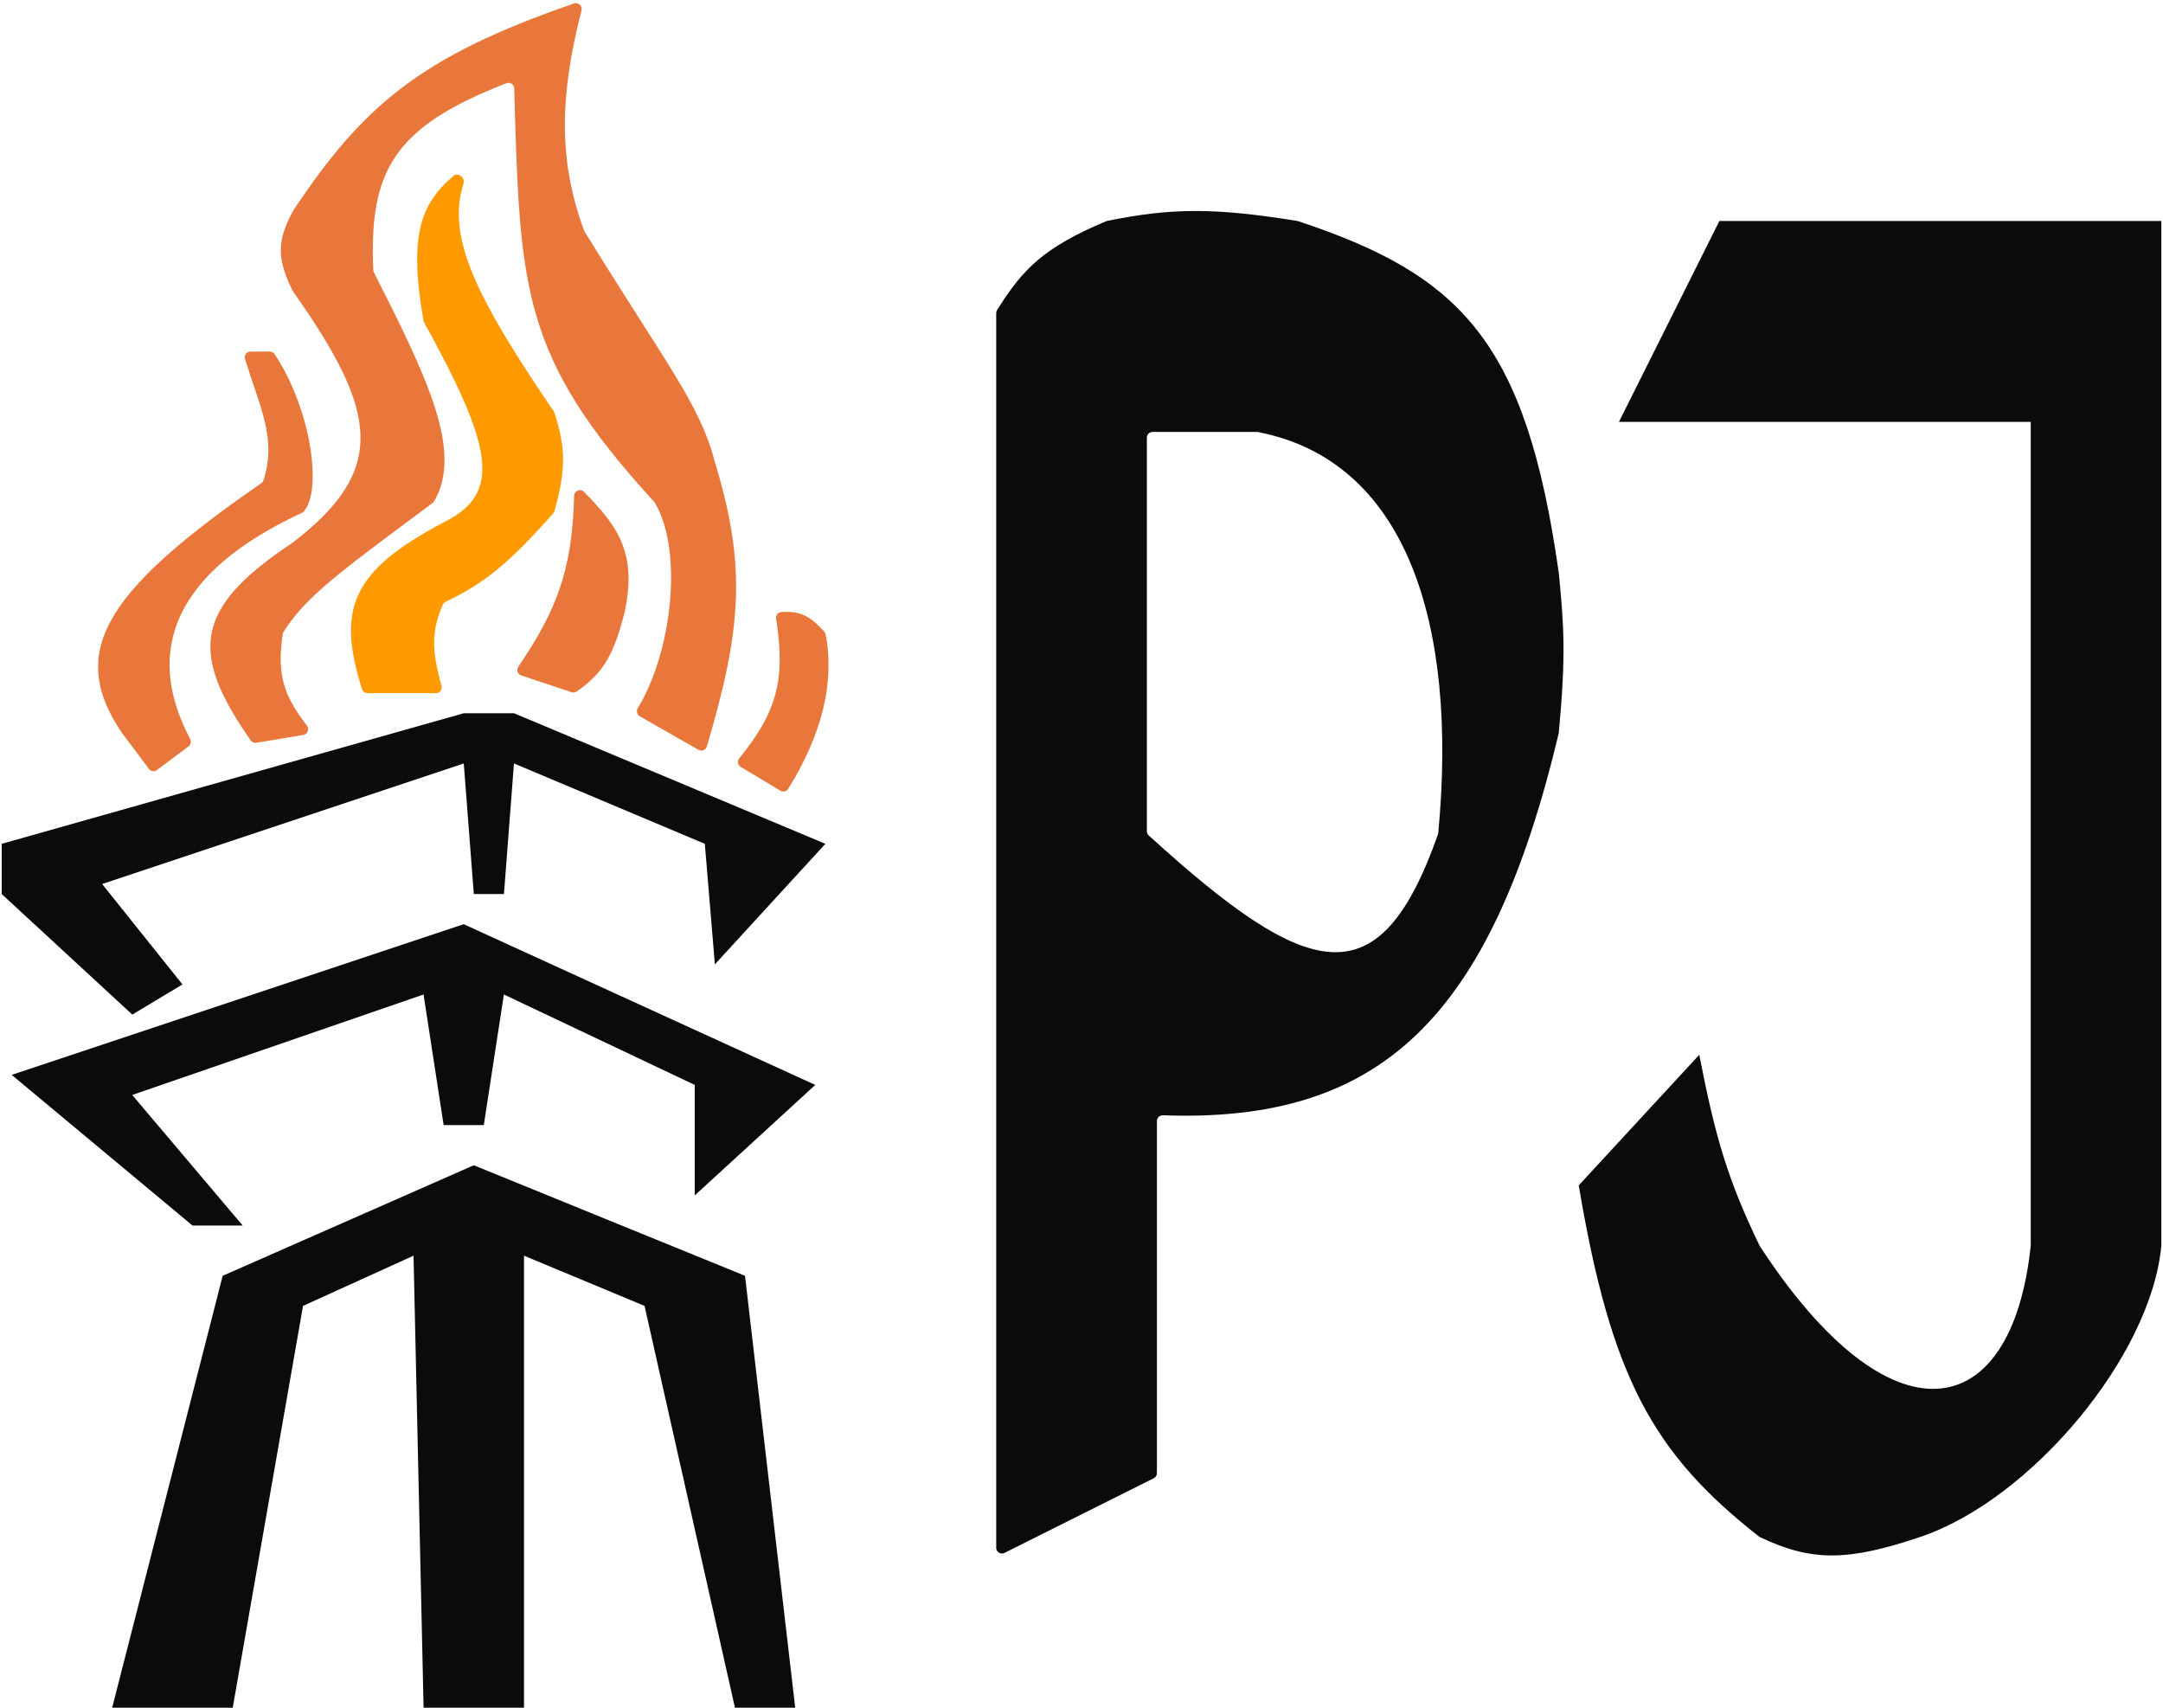 <svg width="76" height="60" viewBox="0 0 76 60" fill="none" xmlns="http://www.w3.org/2000/svg">
<path d="M56.883 14.823L60.412 7.765H75.941V43.765C75.588 47.647 71.353 52.695 67.471 54C64.942 54.85 63.672 54.882 61.824 54C58.075 51.068 56.605 48.387 55.471 41.647L59.706 37.059C60.267 39.949 60.703 41.44 61.824 43.765C66.412 50.823 70.684 50.117 71.353 43.765V14.823H56.883Z" fill="#0A0C0B"/>
<path d="M25.974 26.642C27.328 24.983 27.597 23.835 27.269 21.732C27.252 21.621 27.328 21.515 27.44 21.506C28.165 21.446 28.494 21.686 28.963 22.194C28.988 22.221 29.005 22.254 29.011 22.29C29.334 23.99 28.877 25.813 27.693 27.718C27.636 27.81 27.515 27.838 27.422 27.782L26.026 26.944C25.92 26.881 25.897 26.738 25.974 26.642Z" fill="#E9773B"/>
<path d="M20.085 24.322L18.313 23.731C18.186 23.689 18.136 23.538 18.21 23.427C19.47 21.565 20.108 20.162 20.173 17.42C20.177 17.243 20.392 17.153 20.517 17.279C21.727 18.502 22.394 19.454 21.943 21.53C21.576 22.933 21.254 23.609 20.259 24.298C20.209 24.333 20.144 24.342 20.085 24.322Z" fill="#E9773B"/>
<path d="M6.412 34.588L4.648 35.647L0.06 31.412V29.647L16.295 25.059H18.059L29.001 29.647L25.118 33.882L24.765 29.647L18.059 26.823L17.707 31.412H16.648L16.295 26.823L3.589 31.059L6.412 34.588Z" fill="#0A0C0B"/>
<path d="M8.177 60H3.941L7.824 44.824L16.647 40.941L26.177 44.824L27.941 60H25.824L22.647 45.882L18.412 44.118V60H14.883L14.53 44.118L10.647 45.882L8.177 60Z" fill="#0A0C0B"/>
<path d="M8.529 43.059H6.764L0.411 37.765L16.293 32.471L28.646 38.118L24.411 42V38.118L17.705 34.941L16.999 39.53H15.588L14.882 34.941L4.646 38.471L8.529 43.059Z" fill="#0A0C0B"/>
<path d="M6.626 26.222L5.513 27.056C5.425 27.122 5.3 27.105 5.233 27.016L4.295 25.765C2.38 22.957 3.58 20.837 9.18 16.979C9.216 16.955 9.244 16.919 9.257 16.878C9.726 15.43 9.156 14.377 8.608 12.61C8.568 12.482 8.664 12.353 8.798 12.353H9.484C9.549 12.353 9.611 12.385 9.647 12.44C10.934 14.376 11.334 17.236 10.671 17.974C10.656 17.992 10.636 18.005 10.614 18.015C6.128 20.097 5.04 22.857 6.681 25.963C6.728 26.051 6.706 26.162 6.626 26.222Z" fill="#E9773B"/>
<path d="M10.659 25.821L9.005 26.097C8.93 26.11 8.852 26.076 8.809 26.014C6.64 22.912 6.828 21.354 10.293 19.059C13.626 16.494 13.282 14.472 10.302 10.248C10.297 10.24 10.291 10.231 10.287 10.222C9.698 9.044 9.751 8.434 10.293 7.412C12.74 3.739 14.735 1.993 20.172 0.121C20.323 0.069 20.473 0.208 20.433 0.363C19.639 3.439 19.639 5.704 20.522 8.099C20.527 8.111 20.533 8.124 20.54 8.135C23.395 12.769 24.608 14.228 25.117 16.235C26.273 19.984 26.013 22.24 24.836 26.228C24.8 26.351 24.657 26.409 24.545 26.346L22.48 25.166C22.38 25.108 22.349 24.977 22.41 24.878C23.599 22.936 24.023 19.381 23.01 17.664C23.003 17.653 22.995 17.642 22.986 17.632C18.295 12.511 18.273 10.159 18.067 3.106C18.062 2.969 17.923 2.874 17.795 2.924C13.795 4.472 12.969 6.04 13.115 9.486C13.116 9.514 13.124 9.543 13.137 9.568C15.014 13.273 16.274 15.855 15.255 17.613C15.242 17.635 15.223 17.655 15.203 17.671C12.01 20.044 10.743 20.954 9.962 22.201C9.948 22.224 9.938 22.249 9.934 22.276C9.721 23.708 9.977 24.452 10.784 25.494C10.878 25.616 10.81 25.796 10.659 25.821Z" fill="#E9773B"/>
<path d="M15.32 24.353H12.91C12.824 24.353 12.746 24.296 12.72 24.213C11.848 21.436 12.299 20.084 15.588 18.353C17.59 17.36 17.398 15.839 14.899 11.324C14.889 11.305 14.881 11.282 14.877 11.26C14.363 8.303 14.764 7.168 15.939 6.177C16.102 6.04 16.35 6.249 16.285 6.452C15.691 8.308 16.693 10.401 19.454 14.447C19.465 14.462 19.474 14.48 19.48 14.498C19.891 15.766 19.878 16.53 19.483 17.955C19.475 17.984 19.46 18.012 19.44 18.035C17.802 19.88 16.973 20.511 15.655 21.145C15.612 21.165 15.578 21.2 15.559 21.244C15.153 22.173 15.166 22.853 15.514 24.095C15.55 24.224 15.454 24.353 15.32 24.353Z" fill="#FF9900"/>
<path fill-rule="evenodd" clip-rule="evenodd" d="M35.003 54.382V10.998C35.003 10.961 35.014 10.924 35.034 10.892C35.943 9.445 36.663 8.7 38.867 7.772C38.879 7.767 38.892 7.763 38.905 7.76C41.189 7.297 42.69 7.297 45.575 7.762C45.586 7.763 45.596 7.766 45.607 7.769C51.328 9.665 53.62 11.989 54.768 20.117C54.951 21.946 55.029 23.022 54.768 25.764C52.371 35.817 48.486 39.462 40.861 39.185C40.748 39.18 40.65 39.271 40.65 39.385V51.758C40.65 51.834 40.607 51.903 40.539 51.937L35.292 54.561C35.159 54.627 35.003 54.53 35.003 54.382ZM40.297 15.376V29.205C40.297 29.262 40.322 29.316 40.364 29.354C46.023 34.508 48.47 35.141 50.524 29.317C50.53 29.302 50.533 29.285 50.535 29.269C51.234 21.878 49.395 16.181 44.199 15.18C44.186 15.177 44.173 15.176 44.161 15.176H40.497C40.387 15.176 40.297 15.265 40.297 15.376Z" fill="#0A0C0B"/>
</svg>
